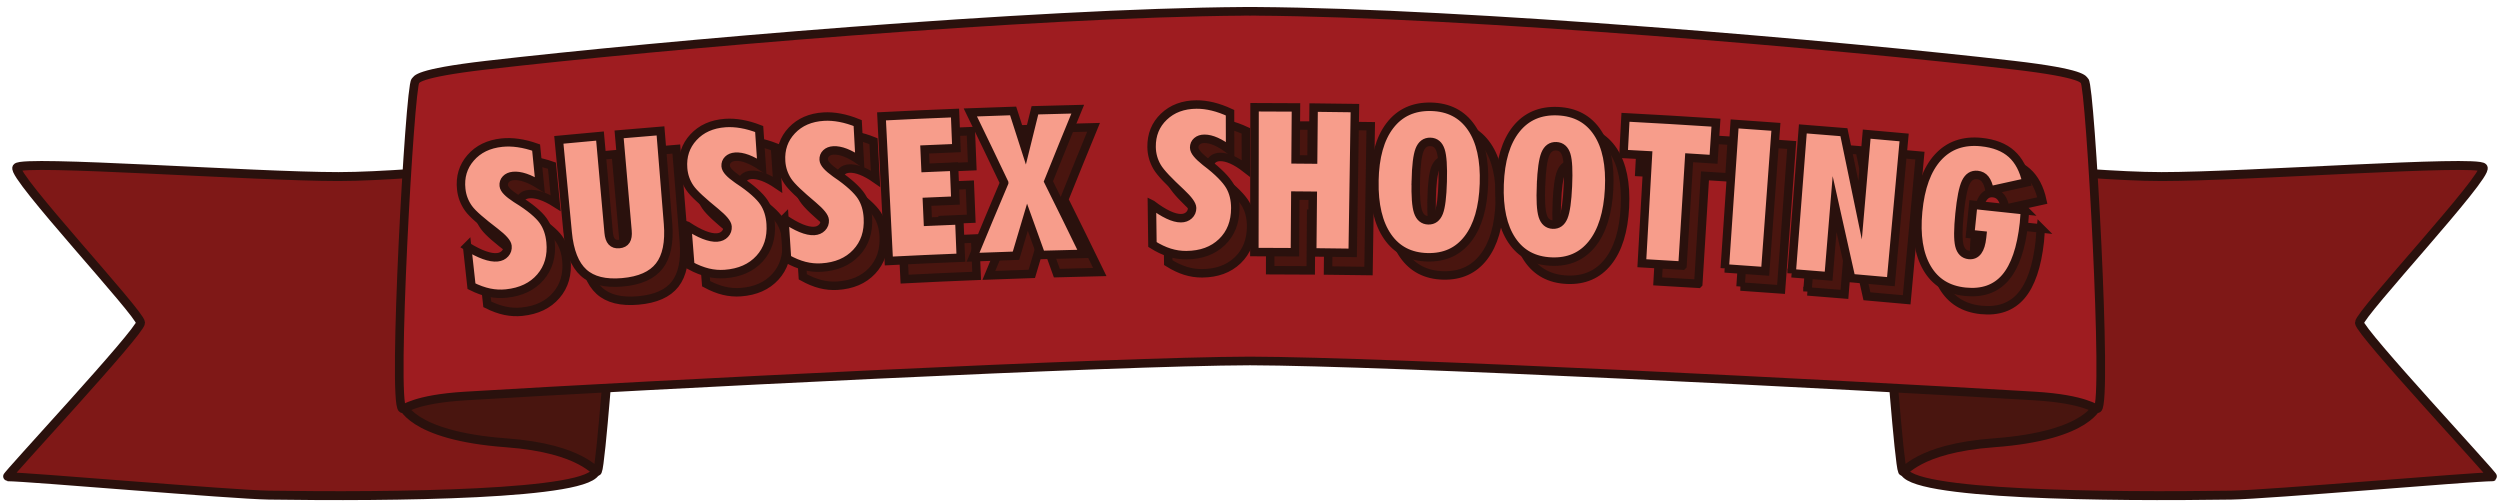 <?xml version="1.0" encoding="UTF-8"?>
<svg xmlns="http://www.w3.org/2000/svg" viewBox="0 0 851.5 170.684" xml:space="preserve">
  <path fill="#7F1817" stroke="#2A110D" stroke-width="3.039" stroke-linecap="round" stroke-linejoin="round" stroke-miterlimit="10" d="M2.537 162.384c6.893 0 76.361 6.061 88.99 6.255 40.737.624 111.089.042 111.484-8.552.124-2.705 4.978-96.884 1.532-102.245s-60.552 2.298-89.272 2.298S7.665 54.394 5.75 57.075c-1.915 2.681 42.124 49.782 42.124 52.846S1.772 162.384 2.537 162.384z"></path>
  <path fill="#49150F" stroke="#2A110D" stroke-width="3.039" stroke-linecap="round" stroke-linejoin="round" stroke-miterlimit="10" d="M136.879 137.493s2.409 10.88 35.569 13.327c26.418 1.949 30.52 10.736 31.063 9.65 1.149-2.298 4.595-48.634 4.595-48.634s-74.024 22.178-71.227 25.657z"></path>
  <path fill="#7F1817" stroke="#2A110D" stroke-width="3.039" stroke-linecap="round" stroke-linejoin="round" stroke-miterlimit="10" d="M848.963 162.384c-6.893 0-76.361 6.061-88.99 6.255-40.737.624-111.089.042-111.484-8.552-.124-2.705-4.978-96.884-1.532-102.245s60.552 2.298 89.272 2.298 107.607-5.744 109.521-3.064c1.915 2.681-42.124 49.782-42.124 52.846s46.102 52.462 45.337 52.462z"></path>
  <path fill="#49150F" stroke="#2A110D" stroke-width="3.039" stroke-linecap="round" stroke-linejoin="round" stroke-miterlimit="10" d="M714.621 137.493s-2.409 10.88-35.569 13.327c-26.418 1.949-30.52 10.736-31.063 9.65-1.149-2.298-4.595-48.634-4.595-48.634s74.024 22.178 71.227 25.657z"></path>
  <path fill="#9E1C20" stroke="#2A110D" stroke-width="2.946" stroke-linecap="round" stroke-linejoin="round" stroke-miterlimit="10" d="M710.026 27.589c-.549-.439.153-2.575-24.209-5.399-59.346-6.881-186.101-17.846-257.849-18.325v-.018c-.73 0-1.475.004-2.218.006-.742-.003-1.488-.006-2.218-.006v.018c-71.748.479-198.503 11.444-257.849 18.325-24.362 2.825-23.66 4.96-24.209 5.399-1.915 1.532-7.893 109.67-4.446 111.585.741.411 3.827-3.232 21.442-4.294 63.906-3.852 220.886-11.821 267.28-11.936 46.394.115 203.374 8.083 267.28 11.936 17.615 1.062 20.701 4.705 21.442 4.294 3.447-1.915-2.531-110.054-4.446-111.585z"></path>
  <path d="M164.486 90.13c2.138 1.328 4.08 2.307 5.828 2.935 1.748.627 3.241.877 4.484.746 1.106-.117 1.982-.539 2.625-1.262.644-.723.916-1.578.813-2.564-.121-1.165-1.563-2.734-4.137-4.729-.075-.058-.125-.101-.15-.12-4.395-3.367-7.54-5.987-8.95-7.941-1.411-1.953-2.25-4.137-2.515-6.555-.454-4.141.604-7.708 3.19-10.694 2.586-2.986 6.148-4.719 10.67-5.187 1.768-.183 3.624-.134 5.564.145 1.941.279 3.969.789 6.08 1.531.503 5.096.754 7.645 1.257 12.741-1.793-1.135-3.456-1.959-4.985-2.474-1.529-.514-2.899-.708-4.11-.584-1.051.107-1.869.47-2.452 1.083-.583.615-.828 1.36-.737 2.233.13 1.255 1.605 2.65 4.068 4.268.196.129.348.235.444.293 4.446 2.711 7.426 5.279 8.862 7.276 1.435 1.997 2.29 4.431 2.571 7.299.47 4.797-.679 8.795-3.43 12-2.751 3.205-6.626 5.063-11.637 5.589-1.934.203-3.864.102-5.794-.302-1.931-.404-3.955-1.136-6.075-2.195-.592-5.413-.89-8.119-1.484-13.532zm34.249-4.77c-1.003-10.515-2.006-21.029-3.009-31.544 5.607-.535 8.411-.794 14.021-1.297.982 10.957 1.964 21.915 2.946 32.872.129 1.436.483 2.473 1.065 3.11.581.638 1.415.908 2.501.812 1.109-.098 1.893-.51 2.354-1.241.461-.729.629-1.812.504-3.248l-2.859-32.88c5.638-.49 8.457-.727 14.098-1.185.854 10.528 1.708 21.055 2.563 31.583.521 6.42-.473 11.227-2.967 14.429-2.494 3.201-6.67 5.047-12.543 5.565-5.851.517-10.264-.571-13.258-3.288-2.995-2.716-4.805-7.276-5.416-13.688zm40.711-2.284c2.094 1.394 4.003 2.433 5.73 3.114 1.726.681 3.21.977 4.456.885 1.108-.082 1.996-.477 2.661-1.18s.964-1.549.892-2.537c-.085-1.168-1.476-2.781-3.986-4.856-.073-.06-.122-.104-.146-.124-4.282-3.503-7.346-6.219-8.694-8.215-1.349-1.996-2.119-4.205-2.309-6.63-.326-4.153.842-7.685 3.518-10.59 2.676-2.904 6.287-4.526 10.818-4.853 1.772-.128 3.624-.022 5.553.318 1.93.339 3.94.912 6.026 1.719.344 5.109.517 7.664.861 12.774-1.756-1.19-3.392-2.066-4.903-2.628-1.511-.561-2.874-.798-4.087-.712-1.053.075-1.882.411-2.482 1.007-.601.596-.869 1.334-.806 2.209.091 1.258 1.519 2.699 3.932 4.392.192.135.341.246.434.307 4.358 2.849 7.254 5.507 8.627 7.548 1.371 2.04 2.15 4.5 2.342 7.375.321 4.81-.95 8.769-3.797 11.888-2.848 3.118-6.775 4.854-11.797 5.224-1.938.143-3.863-.018-5.778-.482-1.916-.464-3.915-1.258-6-2.383-.426-5.427-.639-8.142-1.065-13.57zm33.109-2.371c2.074 1.423 3.969 2.488 5.685 3.193 1.716.705 3.196 1.021 4.442.946 1.109-.067 2.002-.448 2.677-1.143.676-.694.984-1.536.926-2.525-.069-1.169-1.438-2.801-3.918-4.91-.072-.061-.12-.106-.144-.126-4.234-3.561-7.259-6.319-8.578-8.334-1.321-2.015-2.061-4.234-2.218-6.661-.269-4.157.947-7.673 3.661-10.541 2.715-2.867 6.347-4.44 10.881-4.704 1.773-.103 3.623.028 5.547.394 1.925.366 3.926.966 6 1.802.275 5.114.412 7.671.686 12.784-1.74-1.214-3.362-2.112-4.865-2.695-1.503-.582-2.862-.837-4.076-.768-1.054.06-1.887.385-2.495.973-.609.588-.887 1.322-.836 2.198.074 1.26 1.483 2.72 3.87 4.446.19.137.337.25.43.313 4.317 2.909 7.177 5.606 8.521 7.666 1.343 2.059 2.088 4.529 2.24 7.407.255 4.814-1.07 8.755-3.959 11.835-2.89 3.079-6.839 4.761-11.865 5.062-1.939.116-3.861-.071-5.77-.561-1.909-.49-3.897-1.312-5.965-2.465-.349-5.435-.525-8.152-.877-13.586zm35.556 14.366c-.826-16.419-1.652-32.839-2.479-49.258 10.012-.504 15.02-.73 25.035-1.132.192 4.78.287 7.17.479 11.949-4.331.174-6.496.265-10.826.458.112 2.511.168 3.766.28 6.277 3.894-.173 5.841-.256 9.735-.414.187 4.617.281 6.926.468 11.543-3.876.157-5.814.24-9.689.412.121 2.713.181 4.07.302 6.783 4.286-.191 6.43-.282 10.717-.454l.51 12.725c-9.813.395-14.72.617-24.532 1.111zm39.297-26.634c-4.568-9.595-6.874-14.387-11.526-23.96 5.831-.221 8.746-.323 14.578-.51 1.673 5.178 2.506 7.768 4.164 12.949 1.298-5.271 1.95-7.907 3.264-13.176 5.832-.169 8.748-.245 14.581-.38-4.046 9.839-6.048 14.762-10.009 24.617 4.899 9.855 7.324 14.789 12.128 24.668-5.851.133-8.776.208-14.627.376-1.842-5.152-2.768-7.727-4.629-12.875-1.57 5.253-2.351 7.88-3.903 13.135-5.849.189-8.774.292-14.623.517 4.193-10.153 6.313-15.226 10.602-25.361zm50.325 7.41c1.997 1.528 3.833 2.689 5.51 3.482 1.677.793 3.137 1.185 4.386 1.174 1.111-.01 2.022-.345 2.731-1.003.709-.658 1.062-1.483 1.055-2.474-.009-1.171-1.296-2.872-3.658-5.105-.069-.065-.115-.112-.137-.134-4.05-3.775-6.92-6.685-8.133-8.766-1.214-2.08-1.839-4.335-1.87-6.767-.054-4.166 1.341-7.614 4.198-10.337s6.564-4.106 11.105-4.136c1.775-.012 3.615.215 5.517.68 1.903.465 3.87 1.167 5.897 2.109.01 5.121.015 7.682.025 12.803-1.674-1.302-3.248-2.283-4.718-2.942-1.47-.658-2.814-.984-4.029-.977-1.055.006-1.903.288-2.541.843-.639.556-.954 1.274-.948 2.152.009 1.262 1.342 2.792 3.634 4.64.182.147.324.267.413.335 4.159 3.125 6.875 5.969 8.111 8.095 1.235 2.125 1.851 4.631 1.854 7.513.006 4.82-1.52 8.688-4.563 11.615-3.044 2.926-7.073 4.402-12.105 4.443-1.942.016-3.851-.271-5.73-.858-1.88-.588-3.822-1.511-5.827-2.77-.071-5.448-.106-8.17-.177-13.615zm34.888 16.182c.024-16.44.047-32.88.07-49.32 5.64.008 8.46.02 14.1.061-.051 7.08-.076 10.62-.127 17.701 2.388.017 3.582.027 5.97.05l.17-17.7c5.626.054 8.439.089 14.065.175-.252 16.438-.504 32.876-.756 49.315-5.513-.084-8.27-.119-13.783-.172.074-7.715.111-11.573.185-19.288-2.376-.023-3.564-.033-5.94-.05-.055 7.715-.083 11.573-.138 19.289-5.526-.041-8.289-.053-13.816-.061zm40.88-24.225c.148-8.151 1.903-14.439 5.292-18.853 3.388-4.414 8.092-6.555 14.083-6.4 5.968.155 10.533 2.53 13.666 7.101 3.133 4.572 4.549 10.947 4.275 19.117-.273 8.148-2.099 14.394-5.453 18.75s-7.949 6.446-13.816 6.294c-5.888-.153-10.392-2.484-13.538-7.019s-4.657-10.861-4.509-18.99zm14.102-.04c-.123 5.133.134 8.648.769 10.544.635 1.897 1.803 2.866 3.503 2.91 1.679.044 2.878-.854 3.598-2.692.721-1.839 1.154-5.347 1.297-10.525.144-5.178-.095-8.71-.72-10.597-.625-1.887-1.787-2.854-3.484-2.897-1.719-.045-2.947.871-3.681 2.745-.732 1.874-1.159 5.378-1.282 10.512zm28.545 1.191c.291-8.147 2.156-14.404 5.622-18.757 3.466-4.354 8.206-6.412 14.195-6.152 5.966.259 10.488 2.714 13.541 7.34 3.053 4.626 4.357 11.025 3.94 19.189-.416 8.142-2.352 14.355-5.782 18.651-3.43 4.296-8.062 6.306-13.926 6.051-5.885-.256-10.349-2.666-13.415-7.255-3.065-4.59-4.465-10.943-4.175-19.067zm14.102.207c-.213 5.13-.017 8.649.584 10.556.602 1.908 1.753 2.897 3.452 2.971 1.678.073 2.893-.804 3.645-2.629.753-1.826 1.247-5.326 1.482-10.501.234-5.174.057-8.711-.534-10.608-.592-1.898-1.737-2.884-3.433-2.958-1.719-.075-2.963.819-3.729 2.68-.765 1.862-1.254 5.358-1.467 10.489zm48.186 27.492c-5.533-.343-8.299-.507-13.833-.819.69-12.254 1.38-24.509 2.07-36.763-3.324-.187-4.987-.278-8.311-.454.264-4.993.396-7.489.66-12.482 10.277.544 20.551 1.152 30.821 1.824-.327 4.989-.49 7.483-.817 12.472-3.323-.218-4.985-.324-8.308-.53-.761 12.252-1.522 24.502-2.282 36.752zm14.401.938c1.117-16.402 2.234-32.804 3.35-49.207 5.63.383 8.445.583 14.073.999-1.211 16.396-2.422 32.791-3.633 49.187-5.515-.408-8.273-.604-13.79-.979zm22.778 1.659c1.272-16.391 2.544-32.782 3.817-49.173 5.6.435 8.399.66 13.997 1.127 2.24 10.601 3.344 15.902 5.517 26.507.895-10.339 1.342-15.509 2.237-25.848 5.101.442 7.65.669 12.749 1.137-1.503 16.371-3.006 32.743-4.509 49.114-5.415-.497-8.123-.738-13.54-1.205-2.219-10.105-3.344-15.157-5.627-25.257-.816 9.844-1.224 14.766-2.04 24.609-5.039-.417-7.56-.62-12.601-1.011zm79.487-21.459c-.005.045-.015.115-.022.202-.157 1.842-.224 3.294-.325 4.211-.939 8.552-3.061 14.729-6.344 18.542-3.284 3.814-7.836 5.409-13.681 4.81-5.866-.601-10.185-3.269-12.98-8.031s-3.821-11.186-3.055-19.279c.777-8.206 3.015-14.363 6.741-18.46 3.726-4.097 8.668-5.842 14.798-5.213 4.361.448 7.79 1.791 10.277 4.015 2.486 2.225 4.19 5.464 5.111 9.711-5.028 1.094-7.538 1.647-12.551 2.767-.37-1.759-.882-3.052-1.534-3.878-.654-.827-1.541-1.297-2.66-1.412-1.737-.178-3.053.668-3.945 2.536-.893 1.868-1.6 5.423-2.128 10.668-.525 5.221-.544 8.823-.059 10.807.485 1.985 1.575 3.063 3.269 3.236 1.266.13 2.269-.304 3.013-1.303.743-.998 1.228-2.572 1.452-4.722.028-.269.042-.403.07-.672-1.645-.171-2.468-.256-4.114-.425.409-3.992.613-5.989 1.022-9.981 7.061.722 10.589 1.096 17.645 1.871z" fill="#49150F" stroke="#2A110D" stroke-width="2.883" stroke-miterlimit="10"></path>
  <path d="M159.1 83.948c2.138 1.328 4.08 2.307 5.828 2.935 1.748.627 3.241.877 4.484.746 1.106-.117 1.982-.539 2.625-1.262.644-.723.916-1.578.813-2.564-.121-1.165-1.563-2.734-4.137-4.729-.075-.058-.125-.101-.15-.12-4.395-3.367-7.54-5.987-8.95-7.941-1.411-1.953-2.25-4.137-2.515-6.555-.454-4.141.604-7.708 3.19-10.694 2.586-2.986 6.148-4.719 10.67-5.187 1.768-.183 3.624-.134 5.564.145 1.941.279 3.969.789 6.08 1.531.503 5.096.754 7.645 1.257 12.741-1.793-1.135-3.456-1.959-4.985-2.474-1.529-.514-2.899-.708-4.11-.584-1.051.107-1.869.47-2.452 1.083-.583.615-.828 1.36-.737 2.233.13 1.255 1.605 2.65 4.068 4.268.196.129.348.235.444.293 4.446 2.711 7.426 5.279 8.862 7.276 1.435 1.997 2.29 4.431 2.571 7.299.47 4.797-.679 8.795-3.43 12-2.751 3.205-6.626 5.063-11.637 5.589-1.934.203-3.864.102-5.794-.302-1.931-.404-3.955-1.136-6.075-2.195-.592-5.412-.889-8.119-1.484-13.532zm34.249-4.77c-1.003-10.515-2.006-21.029-3.009-31.544 5.607-.535 8.411-.794 14.021-1.297.982 10.957 1.964 21.915 2.946 32.872.129 1.436.483 2.473 1.065 3.11.581.638 1.415.908 2.501.812 1.109-.098 1.893-.51 2.354-1.241.461-.729.629-1.812.504-3.248l-2.859-32.88c5.638-.49 8.457-.727 14.098-1.185.854 10.528 1.708 21.055 2.563 31.583.521 6.42-.473 11.227-2.967 14.429-2.494 3.201-6.67 5.047-12.543 5.565-5.851.517-10.264-.571-13.258-3.288-2.995-2.716-4.804-7.275-5.416-13.688zm40.711-2.284c2.094 1.394 4.003 2.433 5.73 3.114 1.726.681 3.21.977 4.456.885 1.108-.082 1.996-.477 2.661-1.18s.964-1.549.892-2.537c-.085-1.168-1.476-2.781-3.986-4.856-.073-.06-.122-.104-.146-.124-4.282-3.503-7.346-6.219-8.694-8.215-1.349-1.996-2.119-4.205-2.309-6.63-.326-4.153.842-7.685 3.518-10.59 2.676-2.904 6.287-4.526 10.818-4.853 1.772-.128 3.624-.022 5.553.318 1.93.339 3.94.912 6.026 1.719.344 5.109.517 7.664.861 12.774-1.756-1.19-3.392-2.066-4.903-2.628-1.511-.561-2.874-.798-4.087-.712-1.053.075-1.882.411-2.482 1.007-.601.596-.869 1.334-.806 2.209.091 1.258 1.519 2.699 3.932 4.392.192.135.341.246.434.307 4.358 2.849 7.254 5.507 8.627 7.548 1.371 2.04 2.15 4.5 2.342 7.375.321 4.81-.95 8.769-3.797 11.888-2.848 3.118-6.775 4.854-11.797 5.224-1.938.143-3.863-.018-5.778-.482-1.916-.464-3.915-1.258-6-2.383-.426-5.427-.639-8.141-1.065-13.57zm33.11-2.37c2.074 1.423 3.969 2.488 5.685 3.193 1.716.705 3.196 1.021 4.442.946 1.109-.067 2.002-.448 2.677-1.143.676-.694.984-1.536.926-2.525-.069-1.169-1.438-2.801-3.918-4.91-.072-.061-.12-.106-.144-.126-4.234-3.561-7.259-6.319-8.578-8.334-1.321-2.015-2.061-4.234-2.218-6.661-.269-4.157.947-7.673 3.661-10.541 2.715-2.867 6.347-4.44 10.881-4.704 1.773-.103 3.623.028 5.547.394 1.925.366 3.926.966 6 1.802.275 5.114.412 7.671.686 12.784-1.74-1.214-3.362-2.112-4.865-2.695-1.503-.582-2.862-.837-4.076-.768-1.054.06-1.887.385-2.495.973-.609.588-.887 1.322-.836 2.198.074 1.26 1.483 2.72 3.87 4.446.19.137.337.25.43.313 4.317 2.909 7.177 5.606 8.521 7.666 1.343 2.059 2.088 4.529 2.24 7.407.255 4.814-1.07 8.755-3.959 11.835-2.89 3.079-6.839 4.761-11.865 5.062-1.939.116-3.861-.071-5.77-.561-1.909-.49-3.897-1.312-5.965-2.465-.35-5.435-.526-8.152-.877-13.586zm35.556 14.365c-.826-16.419-1.652-32.839-2.479-49.258 10.012-.504 15.02-.73 25.035-1.132.192 4.78.287 7.17.479 11.949-4.331.174-6.496.265-10.826.458.112 2.511.168 3.766.28 6.277 3.894-.173 5.841-.256 9.735-.414.187 4.617.281 6.926.468 11.543-3.876.157-5.814.24-9.689.412.121 2.713.181 4.07.302 6.783 4.286-.191 6.43-.282 10.717-.454l.51 12.725c-9.814.396-14.721.618-24.532 1.111zm39.296-26.634c-4.568-9.595-6.874-14.387-11.526-23.96 5.831-.221 8.746-.323 14.578-.51 1.673 5.178 2.506 7.768 4.164 12.949 1.298-5.271 1.95-7.907 3.264-13.176 5.832-.169 8.748-.245 14.581-.38-4.046 9.839-6.048 14.762-10.009 24.617 4.899 9.855 7.324 14.789 12.128 24.668-5.851.133-8.776.208-14.627.376-1.842-5.152-2.768-7.727-4.629-12.875-1.57 5.253-2.351 7.88-3.903 13.135-5.849.189-8.774.292-14.623.517 4.193-10.153 6.314-15.226 10.602-25.361zm50.325 7.41c1.997 1.528 3.833 2.689 5.51 3.482 1.677.793 3.137 1.185 4.386 1.174 1.111-.01 2.022-.345 2.731-1.003.709-.658 1.062-1.483 1.055-2.474-.009-1.171-1.296-2.872-3.658-5.105-.069-.065-.115-.112-.137-.134-4.05-3.775-6.92-6.685-8.133-8.766-1.214-2.08-1.839-4.335-1.87-6.767-.054-4.166 1.341-7.614 4.198-10.337s6.564-4.106 11.105-4.136c1.775-.012 3.615.215 5.517.68 1.903.465 3.87 1.167 5.897 2.109.01 5.121.015 7.682.025 12.803-1.674-1.302-3.248-2.283-4.718-2.942-1.47-.658-2.814-.984-4.029-.977-1.055.006-1.903.288-2.541.843-.639.556-.954 1.274-.948 2.152.009 1.262 1.342 2.792 3.634 4.64.182.147.324.267.413.335 4.159 3.125 6.875 5.969 8.111 8.095 1.235 2.125 1.851 4.631 1.854 7.513.006 4.82-1.52 8.688-4.563 11.615-3.044 2.926-7.073 4.402-12.105 4.443-1.942.016-3.851-.271-5.73-.858-1.88-.588-3.822-1.511-5.827-2.77-.071-5.448-.106-8.17-.177-13.615zm34.888 16.182c.024-16.44.047-32.88.07-49.32 5.64.008 8.46.02 14.1.061-.051 7.08-.076 10.62-.127 17.701 2.388.017 3.582.027 5.97.05l.17-17.7c5.626.054 8.439.089 14.065.175-.252 16.438-.504 32.876-.756 49.315-5.513-.084-8.27-.119-13.783-.172.074-7.715.111-11.573.185-19.288-2.376-.023-3.564-.033-5.94-.05-.055 7.715-.083 11.573-.138 19.289-5.526-.041-8.289-.053-13.816-.061zm40.881-24.225c.148-8.151 1.903-14.439 5.292-18.853 3.388-4.414 8.092-6.555 14.083-6.4 5.968.155 10.533 2.53 13.666 7.101 3.133 4.572 4.549 10.947 4.275 19.117-.273 8.148-2.099 14.394-5.453 18.75s-7.949 6.446-13.816 6.294c-5.888-.153-10.392-2.484-13.538-7.019s-4.657-10.861-4.509-18.99zm14.101-.04c-.123 5.133.134 8.648.769 10.544.635 1.897 1.803 2.866 3.503 2.91 1.679.044 2.878-.854 3.598-2.692.721-1.839 1.154-5.347 1.297-10.525.144-5.178-.095-8.71-.72-10.597-.625-1.887-1.787-2.854-3.484-2.897-1.719-.045-2.947.871-3.681 2.745-.732 1.874-1.159 5.379-1.282 10.512zm28.546 1.191c.291-8.147 2.156-14.404 5.622-18.757 3.466-4.354 8.206-6.412 14.195-6.152 5.966.259 10.488 2.714 13.541 7.34 3.053 4.626 4.357 11.025 3.94 19.189-.416 8.142-2.352 14.355-5.782 18.651-3.43 4.296-8.062 6.306-13.926 6.051-5.885-.256-10.349-2.666-13.415-7.255-3.065-4.59-4.466-10.942-4.175-19.067zm14.101.207c-.213 5.13-.017 8.649.584 10.556.602 1.908 1.753 2.897 3.452 2.971 1.678.073 2.893-.804 3.645-2.629.753-1.826 1.247-5.326 1.482-10.501.234-5.174.057-8.711-.534-10.608-.592-1.898-1.737-2.884-3.433-2.958-1.719-.075-2.963.819-3.729 2.68-.765 1.862-1.253 5.359-1.467 10.489zm48.186 27.493c-5.533-.343-8.299-.507-13.833-.819.69-12.254 1.38-24.509 2.07-36.763-3.324-.187-4.987-.278-8.311-.454.264-4.993.396-7.489.66-12.482 10.277.544 20.551 1.152 30.821 1.824-.327 4.989-.49 7.483-.817 12.472-3.323-.218-4.985-.324-8.308-.53-.761 12.251-1.521 24.502-2.282 36.752zm14.401.937c1.117-16.402 2.234-32.804 3.35-49.207 5.63.383 8.445.583 14.073.999-1.211 16.396-2.422 32.791-3.633 49.187-5.514-.408-8.273-.603-13.79-.979zm22.778 1.659c1.272-16.391 2.544-32.782 3.817-49.173 5.6.435 8.399.66 13.997 1.127 2.24 10.601 3.344 15.902 5.517 26.507.895-10.339 1.342-15.509 2.237-25.848 5.101.442 7.65.669 12.749 1.137-1.503 16.371-3.006 32.743-4.509 49.114-5.415-.497-8.123-.738-13.54-1.205-2.219-10.105-3.344-15.157-5.627-25.257-.816 9.844-1.224 14.766-2.04 24.609-5.039-.417-7.559-.619-12.601-1.011zm79.487-21.459c-.005.045-.015.115-.022.202-.157 1.842-.224 3.294-.325 4.211-.939 8.552-3.061 14.729-6.344 18.542-3.284 3.814-7.836 5.409-13.681 4.81-5.866-.601-10.185-3.269-12.98-8.031s-3.821-11.186-3.055-19.279c.777-8.206 3.015-14.363 6.741-18.46 3.726-4.097 8.668-5.842 14.798-5.213 4.361.448 7.79 1.791 10.277 4.015 2.486 2.225 4.19 5.464 5.111 9.711-5.028 1.094-7.538 1.647-12.551 2.767-.37-1.759-.882-3.052-1.534-3.878-.654-.827-1.541-1.297-2.66-1.412-1.737-.178-3.053.668-3.945 2.536-.893 1.868-1.6 5.423-2.128 10.668-.525 5.221-.544 8.823-.059 10.807.485 1.985 1.575 3.063 3.269 3.236 1.266.13 2.269-.304 3.013-1.303.743-.998 1.228-2.572 1.452-4.722.028-.269.042-.403.07-.672-1.645-.171-2.468-.256-4.114-.425.409-3.992.613-5.989 1.022-9.981 7.061.723 10.59 1.097 17.645 1.871z" fill="#F79D8B" stroke="#2A110D" stroke-width="2.883" stroke-miterlimit="10"></path>
</svg>
